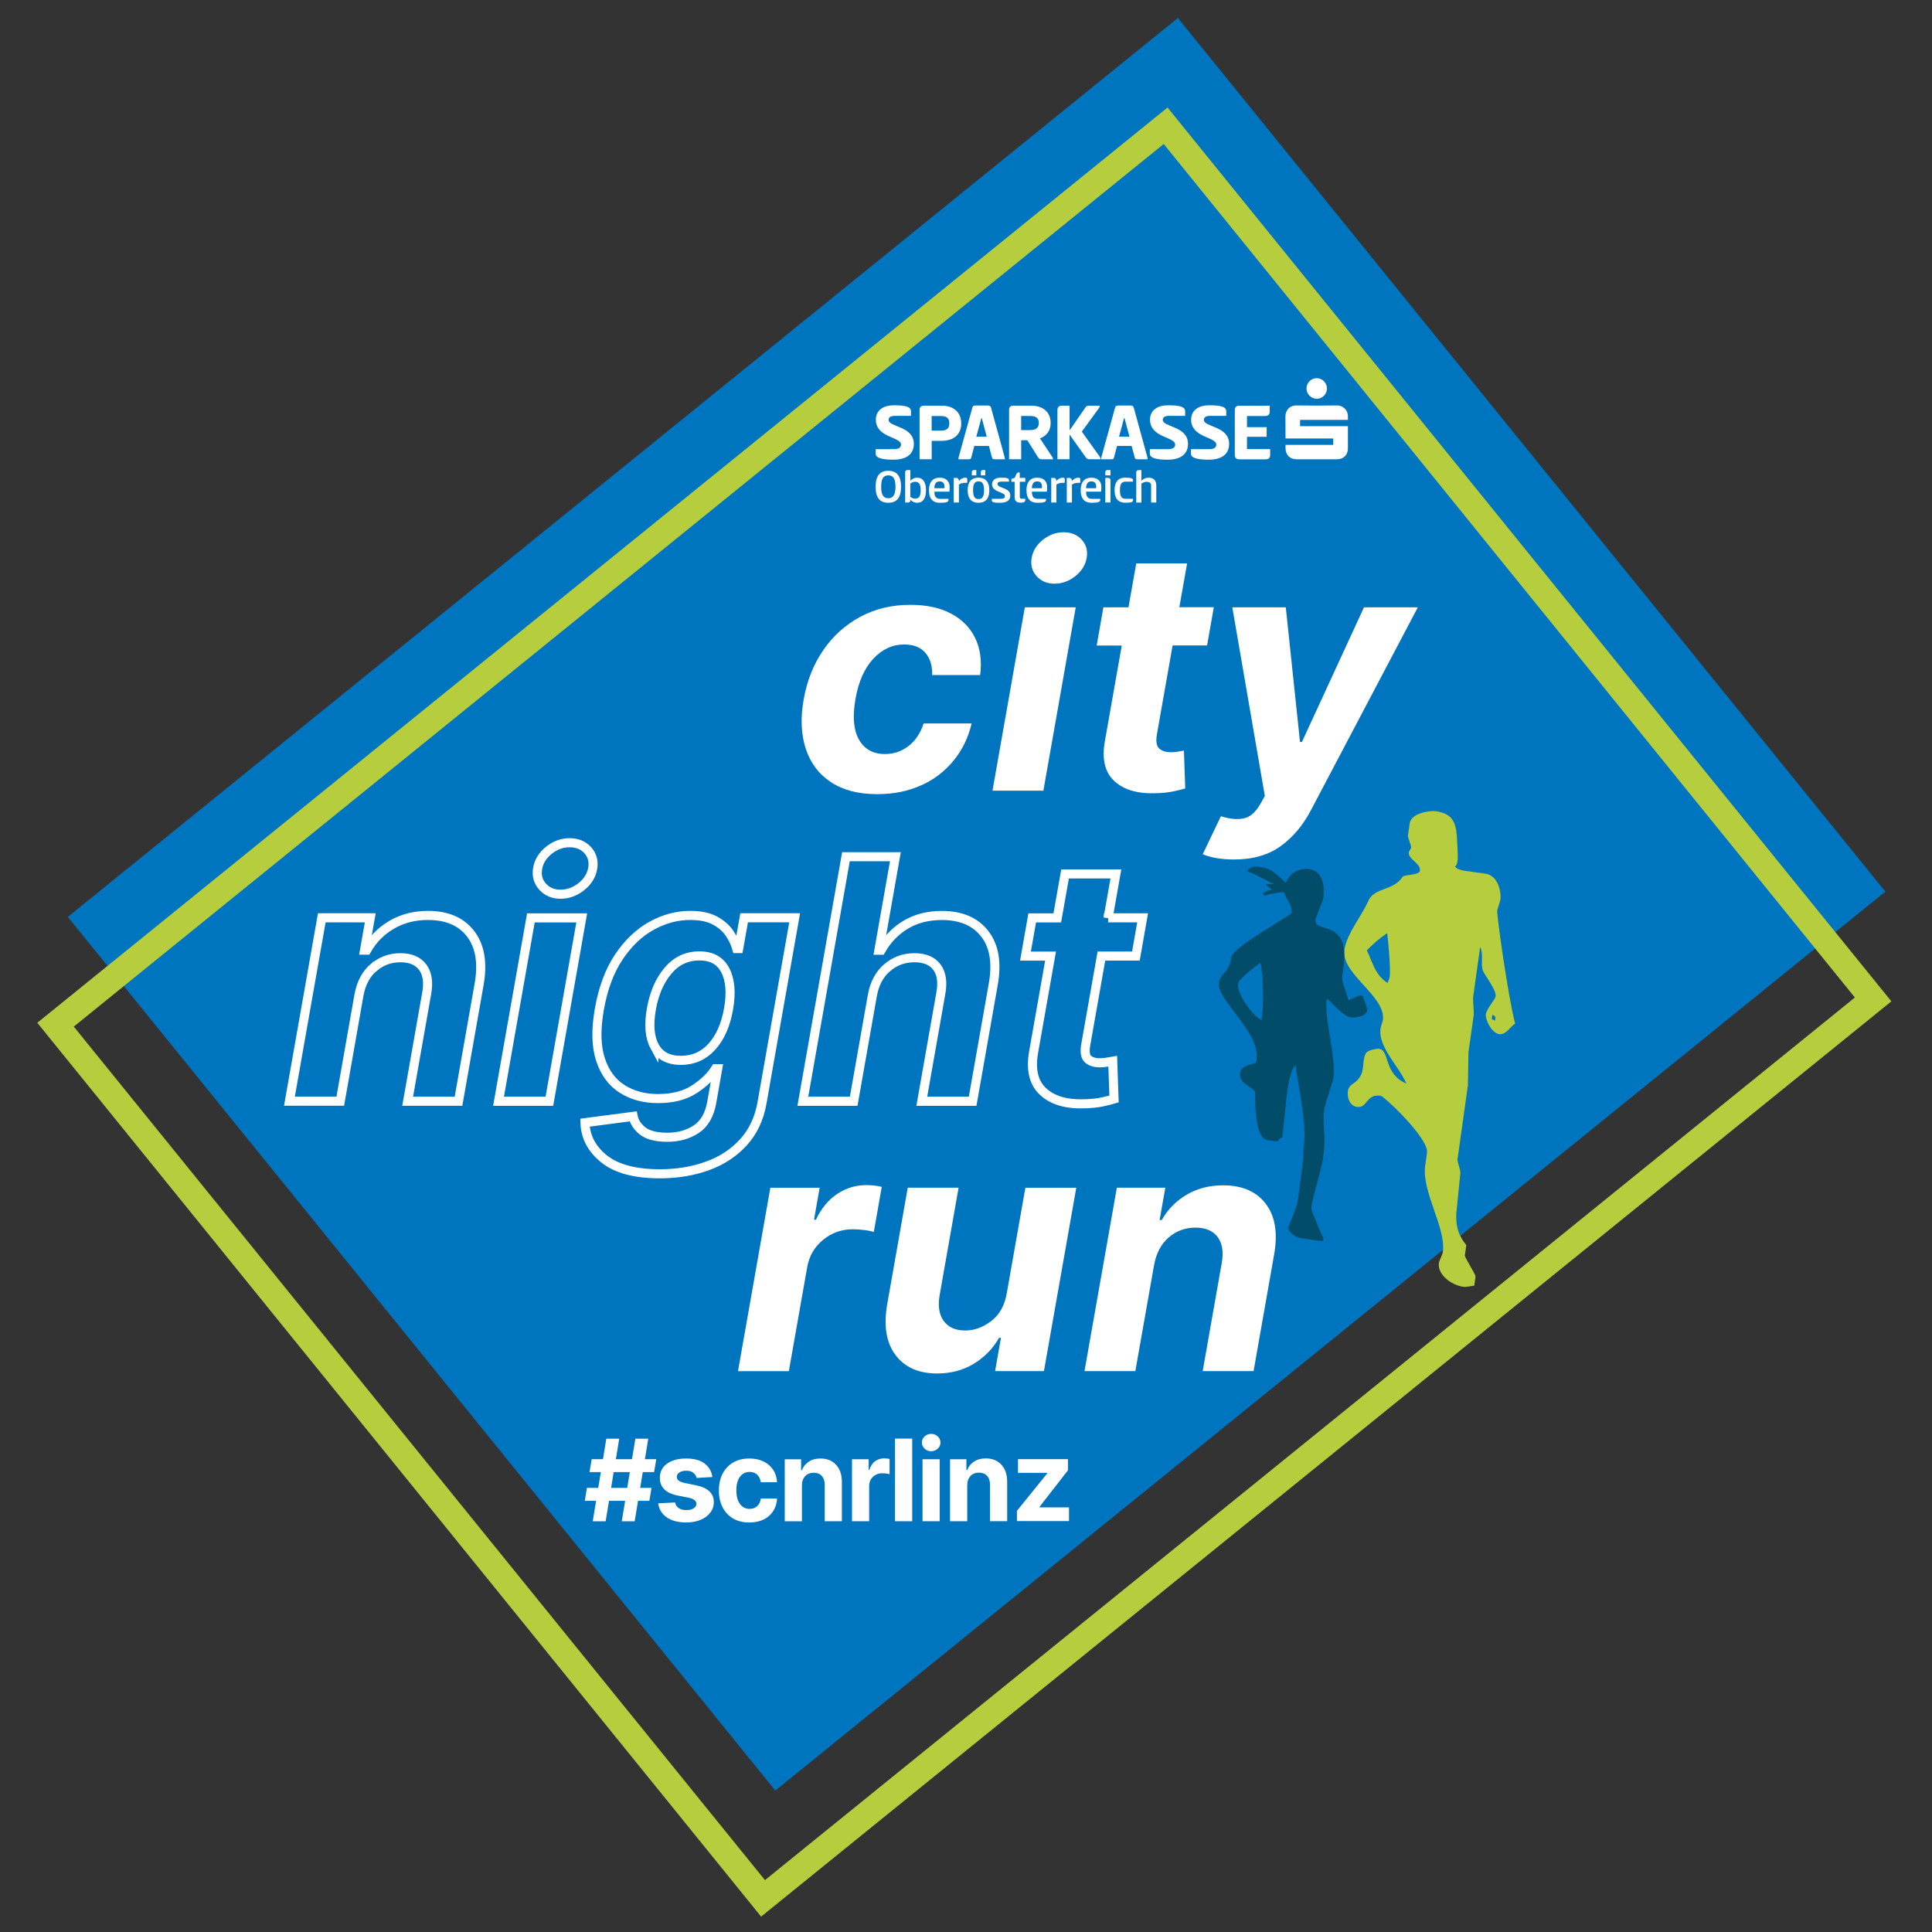 <?xml version="1.0" encoding="UTF-8"?><svg id="Ebene_1" xmlns="http://www.w3.org/2000/svg" xmlns:xlink="http://www.w3.org/1999/xlink" viewBox="0 0 425.2 425.2"><rect x="0" y="0" width="425.2" height="425.2" fill="#333333" stroke="none"/><defs><style>.cls-1{fill:#b6ce3e;}.cls-2{fill:#fff;}.cls-3{fill:#0075bf;}.cls-4{clip-path:url(#clippath-1);}.cls-5{stroke:#b6ce3e;stroke-width:5.71px;}.cls-5,.cls-6,.cls-7{fill:none;}.cls-8{fill:#004c69;}.cls-9{clip-path:url(#clippath);}.cls-7{stroke:#fff;stroke-width:2px;}</style><clipPath id="clippath"><rect class="cls-6" x="8.21" y="3.96" width="408.04" height="417.86"/></clipPath><clipPath id="clippath-1"><rect class="cls-6" x="167.18" y="69.4" width="144.46" height="56.93"/></clipPath></defs><rect class="cls-3" x="57.75" y="75.31" width="314.37" height="247.42" transform="translate(-77.35 179.61) rotate(-39)"/><g class="cls-9"><rect class="cls-5" x="55.05" y="99.03" width="314.37" height="247.42" transform="translate(-92.88 183.2) rotate(-39)"/><path class="cls-1" d="m328.44,223.38l-.13.95c.29.08.34.04.71.32l.11-.76c-.12-.25-.39-.52-.68-.51m-23.16-18.01c-1.77,1.21-3.2,2.45-4.48,3.79,1.2,2.4,1.81,5.47,4.58,7.17.15-.48.4-.98.46-1.41.26-1.87-.42-8.55-.55-9.55m10.63-26.86c5.1.72,4.59,4.07,4.89,9.33.12,2.28-.4,2.72-.59,2.93.78.79,2.05.86,3.25,1.03l3.43.48c2.8.39,3.53,4.02,3.3,5.69-.06.43-.64,2.04-.7,2.47-.12.89,2.3,18.35,3.94,24.87-1.13.65-2.01,2.51-3.5,2.29-1.63-.23-3.11-3.12-2.93-4.4.17-1.24,2.05-3.21,2.15-3.95.19-1.35-2.65-4.99-2.86-5.73-.46-1.61.25-3.37-.55-5.12l-1.56,11.12c-.02,1.22.21,3.34.15,3.78l-1.17,8.31-.12,7.25-2.29,16.32c-.07.43.59,2.02.64,2.93l-.9,8.92c-.08,1.95,0,4.35,2.2,6.98l-.32,2.31c-.05.43,2.43,4.2,2.35,4.63l-.28,2c-.84.12-1.88.33-2.32.27-2.78-.39-5.82-2.72-5.46-5.28.06-.43.8-1.92.86-2.36.76-5.39-4.69-13.28-3.88-19.04l.4-2.82c.45-3.21-9.5-12.47-10.19-12.57-3.3-.46-2.83,2.79-5.22,2.46-1.78-.25-2.15-2.34-2.01-3.38.28-2,1.77-1.33,2.96-3.8.6-1.24.25-3.06.92-4.48.42-.9,2.55-1.18,3.03-1.12,2.32.33.93,5.5,5.96,7.64-1.74-4.12-7.08-8.81-5.41-13.1,2.17-5.52-9-10.7-8.22-16.26.52-3.67,3.71-7.32,5.3-10.91,1.29-2.88,5.54-2.17,7.47-5.18.4-.63,3.71-.31,3.86-1.42.22-1.58-2.66-2.52-2.45-3.98.06-.43.44-.65.5-1.08.06-.43-.75-2.21-.69-2.64l.37-2.65c.34-2.39,4.57-2.88,5.7-2.72"/><path class="cls-8" d="m277.41,211.91c-.69.41-4.78,3.46-4.94,4.62-.32,2.3,3.67,7.56,5.21,7.94.04-1.21.29-1.9.28-4.18,0-2.46.02-5.54-.55-8.37m10.66-20.66c3.39.48,3.46,4.38,3.17,6.47-.06.43-1.65,4.2-1.71,4.63-.46,3.3,7.69-.47,6.14,10.54l-.31,2.22c-.09.61,1.39,4.81,1.46,5.02.62-.25,1.38-.67,2.36-1.07l.68.1c.43,1.01,1.1,2.7,1.04,3.14-.23,1.63-3.18,1.68-3.42,1.64-1.98-.28-4-3.02-5.42-4.13-.05.05-.04.07-.08.35-.56,4,2.14,12.5,1.49,17.13-.06.43-1.93,6.2-1.99,6.63-.59,4.19.5,5.27-.27,10.77-.47,3.37-2.19,8.04-2.63,11.15-.06.43,2.36,6.09,2.76,6.84,0,0-.2.17-.3.48l-4.79-.67c-.96-.11-2.85-1.35-2.7-2.39,0-.07,1.87-4.5,2.03-5.65,2.18-15.55.82-8.32,1.37-12.3.72-5.1-1.33-13.47-1.82-17.72-1.28.85-1.9,6.34-1.95,6.73l-.95,9.08c-.45.18-.79.59-1.08.98l-2.15-.3c-2.95-.4-2.71-8.44-2.8-10.74-1.28-1.28-3.58-1.97-3.29-4.01.24-1.67,2.19-1.75,3.53-2.34l.11-.81c.81-5.82-8.81-13.02-8.3-16.65.34-2.41,2.24-2.08,2.77-5.81.29-2.06,13.16-9.16,13.23-9.66.23-1.61-1.05-2.78-1.73-4.6-1.33.18-2.73.32-4.35.81,0,0-.04-.23-.22-.57.66-.39,1.43-.65,2.06-.77-.42-.25-1.05-.69-1.44-1.09.69-.24,1.39-.14,1.96-.07-1.71-.71-4.18-2.26-6.13-2.91,1.15-1.25,1.93-1.04,3.12-.87,2.24.31,3.12,1.33,5.48,3.44.95-2.3,3.09-3.3,5.09-3.02"/><path class="cls-2" d="m281.85,186.22c2.7-1.96,4.91-4.57,6.62-7.83l23.57-44.73h-11.85l-13.66,29.64h-.42l-3.13-29.64h-11.77l7.16,41.52-.96,1.71c-1.07,1.89-2.32,2.97-3.75,3.24-1.43.27-3.08.11-4.96-.49l-4,8.36c.75.33,1.72.61,2.92.83,1.2.22,2.5.33,3.92.33,4.17,0,7.61-.98,10.31-2.94m-22.3-52.56l1.71-9.67h-11.19l-1.71,9.67h-5.52l-1.48,8.41h5.52l-3.71,21.02c-.71,3.96-.01,6.91,2.11,8.84,2.12,1.94,5.23,2.82,9.32,2.64,1.46-.05,2.72-.2,3.78-.43,1.06-.24,1.88-.44,2.47-.62l-.29-8.33c-.29.05-.71.13-1.25.22-.54.1-1.08.14-1.6.14-1.12,0-1.98-.27-2.59-.82-.6-.54-.77-1.58-.5-3.13l3.45-19.55h7.59l1.48-8.41h-7.59Zm-22.88-6.87c1.39-1.11,2.22-2.45,2.49-4.01.27-1.56-.09-2.89-1.08-3.99-1-1.1-2.33-1.65-3.99-1.65s-3.16.55-4.55,1.65-2.22,2.43-2.49,3.99c-.27,1.56.09,2.9,1.08,4.01.99,1.11,2.32,1.67,3.96,1.67s3.19-.56,4.58-1.67m-7.04,47.23l7.12-40.36h-11.2l-7.12,40.36h11.2Zm-26.89-1.17c2.86-1.3,5.24-3.13,7.15-5.48,1.91-2.35,3.23-5.06,3.95-8.15h-10.56c-.71,2.15-1.83,3.82-3.35,4.98-1.52,1.17-3.24,1.75-5.17,1.75-2.61,0-4.51-1.05-5.71-3.17-1.2-2.11-1.45-5.09-.77-8.95.67-3.82,1.98-6.77,3.93-8.86s4.21-3.13,6.81-3.13c2.05,0,3.6.62,4.65,1.85,1.05,1.23,1.55,2.86,1.49,4.88h10.56c.39-3.12.03-5.83-1.1-8.15-1.13-2.31-2.9-4.11-5.33-5.39-2.43-1.28-5.4-1.92-8.93-1.92-4.08,0-7.76.88-11.03,2.64-3.27,1.76-5.98,4.2-8.14,7.33-2.15,3.13-3.6,6.76-4.32,10.89-.72,4.08-.56,7.69.47,10.83,1.03,3.14,2.88,5.58,5.54,7.34,2.66,1.76,6.06,2.64,10.19,2.64,3.59,0,6.82-.65,9.67-1.96"/><path class="cls-2" d="m257.2,272.35c1.67-1.44,3.63-2.17,5.89-2.17s3.88.7,4.91,2.09c1.03,1.39,1.32,3.32.87,5.79l-4.18,23.7h11.2l4.53-25.7c.83-4.71.21-8.42-1.85-11.13-2.06-2.71-5.2-4.06-9.4-4.06-3,0-5.66.69-8,2.06-2.34,1.38-4.17,3.24-5.49,5.58h-.47l1.26-7.12h-10.67l-7.12,40.36h11.19l4.12-23.33c.48-2.61,1.55-4.64,3.21-6.08m-39.03,18.38c-1.82,1.4-3.73,2.1-5.75,2.1-2.12,0-3.69-.69-4.71-2.08-1.02-1.38-1.32-3.27-.92-5.65l4.18-23.7h-11.19l-4.53,25.7c-.81,4.71-.2,8.42,1.84,11.13,2.04,2.71,5.09,4.06,9.15,4.06,3.03,0,5.73-.72,8.09-2.15,2.36-1.44,4.21-3.34,5.54-5.7h.42l-1.29,7.33h10.75l7.12-40.36h-11.2l-4.09,23.18c-.46,2.7-1.6,4.75-3.41,6.15m-44.56,11.04l4.03-22.84c.44-2.49,1.6-4.51,3.5-6.06,1.89-1.55,4.08-2.33,6.55-2.33.77,0,1.61.06,2.52.17.91.11,1.61.26,2.1.43l1.75-9.93c-1.06-.26-2.21-.39-3.45-.39-2.26,0-4.37.64-6.33,1.93-1.96,1.29-3.53,3.18-4.71,5.69h-.42l1.24-7.04h-10.85l-7.12,40.36h11.2Z"/><path class="cls-2" d="m235.27,334.77v-3.02h-6.5v-.1l6.27-8.06v-2.46h-11v3.02h6.45v.1l-6.68,8.26v2.25h11.46Zm-21.68-9.94c.48-.49,1.1-.73,1.86-.73s1.35.24,1.79.71c.43.47.65,1.12.64,1.96v8.01h3.78v-8.68c0-1.59-.43-2.85-1.29-3.76-.86-.92-2-1.37-3.42-1.37-1.01,0-1.87.23-2.58.7-.71.46-1.21,1.09-1.52,1.89h-.16v-2.41h-3.6v13.64h3.78v-7.88c0-.88.25-1.57.72-2.06m-7.21-6.02c.4-.38.6-.83.6-1.35s-.2-.98-.6-1.35c-.4-.37-.88-.56-1.45-.56s-1.04.19-1.44.56c-.4.37-.6.82-.6,1.35s.2.98.6,1.35c.4.38.88.56,1.44.56s1.04-.19,1.45-.56m.43,2.32h-3.78v13.64h3.78v-13.64Zm-9.83,13.64h3.78v-18.18h-3.78v18.18Zm-5.69,0v-7.71c0-.84.27-1.52.82-2.05.55-.52,1.24-.79,2.07-.79.26,0,.55.02.86.06.31.04.56.09.74.15v-3.36c-.37-.09-.77-.13-1.19-.13-.76,0-1.44.22-2.02.65-.59.43-1,1.08-1.25,1.92h-.14v-2.38h-3.67v13.64h3.78Zm-14.07-9.94c.48-.49,1.1-.73,1.86-.73s1.35.24,1.78.71c.43.47.65,1.12.64,1.96v8.01h3.78v-8.68c0-1.59-.43-2.85-1.29-3.76-.86-.92-2-1.37-3.42-1.37-1.01,0-1.87.23-2.58.7-.71.46-1.21,1.09-1.52,1.89h-.16v-2.41h-3.6v13.64h3.78v-7.88c0-.88.25-1.57.72-2.06m-9.13,9.54c.89-.44,1.58-1.06,2.09-1.85.51-.79.79-1.71.85-2.75h-3.57c-.11.73-.39,1.29-.83,1.68-.44.39-.99.59-1.64.59-.88,0-1.59-.36-2.12-1.07-.53-.71-.8-1.72-.8-3.02s.27-2.29.8-2.99c.53-.7,1.24-1.06,2.11-1.06.69,0,1.25.21,1.68.62.43.42.69.97.79,1.65h3.57c-.05-1.05-.34-1.97-.86-2.75-.52-.78-1.23-1.39-2.12-1.82-.9-.43-1.94-.65-3.13-.65-1.38,0-2.57.3-3.57.89s-1.77,1.42-2.31,2.48c-.54,1.06-.81,2.28-.81,3.68s.27,2.6.8,3.66c.54,1.06,1.31,1.89,2.31,2.48,1,.6,2.2.89,3.6.89,1.21,0,2.26-.22,3.15-.66m-13-12.33c-.99-.73-2.35-1.09-4.07-1.09s-3.15.38-4.2,1.14c-1.06.76-1.58,1.79-1.58,3.11-.01,2.07,1.3,3.37,3.94,3.9l2.36.47c1.15.23,1.73.68,1.75,1.36,0,.4-.21.73-.62.99-.41.26-.94.39-1.6.39s-1.23-.14-1.66-.43c-.43-.28-.7-.71-.82-1.26l-3.72.19c.18,1.3.8,2.33,1.87,3.08,1.07.76,2.51,1.13,4.31,1.13,1.18,0,2.22-.19,3.13-.56.91-.38,1.63-.9,2.15-1.58.52-.68.79-1.46.79-2.35,0-1.92-1.32-3.15-3.94-3.69l-2.47-.5c-.63-.14-1.08-.32-1.35-.54-.26-.22-.39-.5-.39-.82,0-.41.19-.74.6-.98.4-.25.9-.37,1.49-.37.66,0,1.18.16,1.56.47.38.31.62.69.72,1.13l3.46-.21c-.17-1.26-.74-2.25-1.74-2.97m-19.98,1.89h3.55l-.57,3.48h-3.55l.57-3.48Zm4.62,10.83l.74-4.51h2.49l.47-2.84h-2.49l.57-3.48h2.49l.48-2.84h-2.5l.74-4.51h-2.84l-.74,4.51h-3.55l.74-4.51h-2.84l-.74,4.51h-2.48l-.48,2.84h2.49l-.57,3.48h-2.49l-.47,2.84h2.49l-.74,4.51h2.84l.74-4.51h3.55l-.74,4.51h2.84Z"/><path class="cls-7" d="m243.88,202.01l1.71-9.67h-11.19l-1.71,9.67h-5.52l-1.48,8.41h5.52l-3.71,21.02c-.72,3.96-.01,6.91,2.11,8.84,2.12,1.94,5.23,2.82,9.32,2.64,1.46-.05,2.72-.2,3.78-.43,1.06-.24,1.88-.44,2.47-.62l-.29-8.33c-.29.05-.71.13-1.25.22-.54.1-1.08.14-1.6.14-1.12,0-1.99-.27-2.59-.81-.6-.54-.77-1.59-.5-3.13l3.45-19.55h7.59l1.48-8.41h-7.59Zm-48.61,10.94c1.7-1.44,3.69-2.17,5.97-2.17s3.93.69,4.96,2.08c1.03,1.38,1.31,3.32.85,5.81l-4.18,23.7h11.19l4.53-25.7c.85-4.73.24-8.44-1.85-11.14-2.08-2.7-5.22-4.05-9.43-4.05-3.07,0-5.73.68-7.99,2.04-2.26,1.36-4.07,3.23-5.42,5.61h-.47l3.63-20.58h-10.88l-9.49,53.82h11.19l4.12-23.34c.48-2.61,1.57-4.64,3.27-6.08Zm-51.19,17.38c-1.1-2.03-1.34-4.79-.72-8.28.61-3.43,1.82-6.24,3.65-8.41,1.83-2.17,4.13-3.26,6.9-3.26s4.62,1.06,5.72,3.18c1.1,2.12,1.33,4.95.71,8.49-.63,3.56-1.86,6.33-3.69,8.33-1.83,2-4.1,2.99-6.8,2.99s-4.67-1.01-5.77-3.05Zm11.66,26.26c3.17-1.17,5.8-2.9,7.9-5.22,2.1-2.31,3.45-5.19,4.06-8.62l7.19-40.76h-11.12l-1.2,6.78h-.42c-.3-1.1-.82-2.22-1.57-3.34-.75-1.12-1.82-2.06-3.21-2.82-1.39-.76-3.21-1.14-5.47-1.14-2.94,0-5.79.77-8.54,2.3s-5.14,3.82-7.18,6.87c-2.04,3.05-3.46,6.87-4.27,11.46-.79,4.47-.71,8.15.24,11.06.95,2.91,2.54,5.07,4.77,6.49,2.23,1.42,4.86,2.13,7.89,2.13,3.22,0,5.88-.68,7.98-2.04,2.1-1.36,3.66-2.87,4.69-4.53h.47l-1.3,7.38c-.49,2.77-1.63,4.74-3.42,5.93-1.79,1.18-3.91,1.77-6.34,1.77s-4.29-.46-5.45-1.38c-1.16-.92-1.86-1.99-2.1-3.22l-10.6,1.39c.11,3.17,1.52,5.84,4.24,8,2.72,2.16,6.79,3.25,12.22,3.25,3.85,0,7.36-.58,10.53-1.75Zm-27.79-61.46c1.39-1.11,2.22-2.45,2.49-4.01.27-1.56-.09-2.89-1.08-4-1-1.1-2.33-1.65-3.99-1.65s-3.16.55-4.55,1.65c-1.39,1.1-2.22,2.44-2.49,4-.28,1.56.08,2.89,1.08,4.01,1,1.11,2.32,1.67,3.96,1.67s3.19-.56,4.58-1.67Zm-7.04,47.24l7.12-40.36h-11.19l-7.12,40.36h11.19Zm-38.68-29.42c1.66-1.44,3.63-2.17,5.89-2.17s3.88.7,4.91,2.09c1.03,1.39,1.32,3.32.87,5.79l-4.18,23.7h11.19l4.53-25.7c.83-4.71.22-8.42-1.85-11.13-2.06-2.71-5.2-4.06-9.4-4.06-3,0-5.66.69-8,2.06-2.34,1.38-4.17,3.24-5.49,5.58h-.47l1.26-7.12h-10.67l-7.12,40.36h11.19l4.11-23.34c.48-2.61,1.55-4.64,3.21-6.08Z"/></g><g class="cls-4"><path class="cls-2" d="m196.75,89.2c2.38,0,3.74.26,3.74,1.31v1.01h-3.48c-1.03,0-1.44.31-1.44.9,0,1.6,5.55,1.33,5.55,5.27,0,1.88-1.16,3.48-4.53,3.48-2.12,0-3.87-.29-3.87-1.31v-1.01h4c1.05,0,1.57-.33,1.57-1.01,0-1.73-5.53-1.47-5.53-5.49,0-1.77,1.25-3.15,4-3.15"/><path class="cls-2" d="m202.37,90.28c0-.64.28-1,.96-1h3.91c2.76,0,4.31,1.57,4.31,3.91s-1.55,3.83-4.31,3.83h-2.19v4.05h-2.67v-10.8Zm2.67,1.27v3.23h2.01c1.12,0,1.88-.35,1.88-1.62s-.75-1.6-1.88-1.6h-2.01Z"/><path class="cls-2" d="m217.3,89.25c.48,0,.7.06.81.46l3,10.93c.04.17.06.33.06.44h-2.12c-.48,0-.63-.02-.74-.42l-.66-2.51h-3.22l-.66,2.51c-.09.41-.24.42-.72.42h-2.12c0-.11.02-.26.05-.44l3.02-10.93c.11-.41.33-.46.81-.46h2.49Zm-2.43,6.87h2.3l-1.1-4.11h-.09l-1.11,4.11Z"/><path class="cls-2" d="m222.07,90.28c0-.64.28-1,.96-1h3.89c2.76,0,4.31,1.53,4.31,3.8,0,1.64-.81,2.84-2.36,3.39l2.73,4.11c.09.17.17.33.17.5h-2.4c-.5,0-.68-.04-.99-.54l-2.27-3.65h-1.36v4.18h-2.67v-10.8Zm2.67,1.27v3.1h1.99c1.12,0,1.9-.4,1.9-1.57s-.77-1.53-1.9-1.53h-1.99Z"/><path class="cls-2" d="m235.38,94.74l3.43-4.96c.28-.42.42-.5.77-.5h2.47c0,.17-.04.31-.16.5l-3.8,5.21,3.98,5.58c.09.15.17.33.17.5h-2.36c-.52,0-.68-.04-1.01-.54l-3.48-4.9v5.44h-2.67v-10.78c0-.66.29-1.01.98-1.01h1.7v5.45Z"/><path class="cls-2" d="m248.71,89.25c.48,0,.7.06.81.46l3,10.93c.04.17.06.33.06.44h-2.12c-.48,0-.63-.02-.74-.42l-.66-2.51h-3.22l-.66,2.51c-.09.41-.24.42-.72.42h-2.12c0-.11.02-.26.05-.44l3.02-10.93c.11-.41.33-.46.81-.46h2.49Zm-2.43,6.87h2.3l-1.1-4.11h-.09l-1.11,4.11Z"/><path class="cls-2" d="m257.09,89.2c2.38,0,3.74.26,3.74,1.31v1.01h-3.48c-1.03,0-1.44.31-1.44.9,0,1.6,5.55,1.33,5.55,5.27,0,1.88-1.16,3.48-4.53,3.48-2.12,0-3.87-.29-3.87-1.31v-1.01h4c1.05,0,1.57-.33,1.57-1.01,0-1.73-5.53-1.47-5.53-5.49,0-1.77,1.25-3.15,4-3.15"/><path class="cls-2" d="m266.14,89.2c2.38,0,3.74.26,3.74,1.31v1.01h-3.48c-1.03,0-1.44.31-1.44.9,0,1.6,5.55,1.33,5.55,5.27,0,1.88-1.16,3.48-4.53,3.48-2.12,0-3.87-.29-3.87-1.31v-1.01h4c1.05,0,1.57-.33,1.57-1.01,0-1.73-5.53-1.47-5.53-5.49,0-1.77,1.25-3.15,4-3.15"/><path class="cls-2" d="m271.76,90.3c0-.66.29-1.01.98-1.01h6.71v1.29c0,.66-.35.98-1.05.98h-3.96v2.45h4.33v2.12h-4.33v2.71h5.1v1.29c0,.66-.35.96-1.03.96h-5.77c-.68,0-.98-.35-.98-1.01v-9.77Z"/><path class="cls-2" d="m282.9,97.91h10.52v-1.41h-10.5c0-.16,0-3.35-.02-4.82-.02-1.26.84-2.48,2.46-2.45,2.95.05,5.91.05,8.86,0,1.27-.02,2.43.91,2.43,2.43,0,.21,0,.47,0,.75h-10.53v1.38h10.53c0,.19,0,3.38,0,4.86,0,1.49-.96,2.43-2.47,2.43-2.93,0-5.85,0-8.78,0-1.52,0-2.48-.95-2.48-2.47,0-.21,0-.42,0-.69"/><path class="cls-2" d="m289.78,87.75c-1.25,0-2.25-1.03-2.24-2.28,0-1.24,1.02-2.24,2.25-2.24,1.23,0,2.24,1.01,2.25,2.25,0,1.26-1.01,2.28-2.25,2.28"/><path class="cls-2" d="m192.71,107.13c0-2.43.96-3.52,2.79-3.52s2.81,1.09,2.81,3.52-.96,3.52-2.81,3.52-2.79-1.08-2.79-3.52m1.22,0c0,1.91.58,2.52,1.57,2.52s1.58-.62,1.58-2.52-.58-2.51-1.58-2.51-1.57.62-1.57,2.51"/><path class="cls-2" d="m201.82,110.65c-.64,0-1.15-.33-1.47-.67v.15c0,.26-.15.47-.55.47h-.59v-6.61c0-.33.12-.54.5-.54h.64v2.36c.32-.36.83-.68,1.47-.68,1.36,0,1.98,1.06,1.98,2.76s-.62,2.76-1.98,2.76m-.4-4.62c-.42,0-.78.17-1.07.4v2.91c.29.23.65.4,1.07.4.88,0,1.2-.64,1.2-1.85s-.32-1.86-1.2-1.86"/><path class="cls-2" d="m208.74,109.79v.3c0,.44-.6.56-1.91.56-1.82,0-2.38-1.24-2.38-2.76s.6-2.76,2.37-2.76c1.43,0,2.18.82,2.18,2.05,0,.27,0,.48-.05,1.02h-3.31c0,1.16.43,1.59,1.33,1.59h1.78Zm-.89-2.35c.01-.1.01-.29.01-.41,0-.49-.21-1.08-1.03-1.08-.76,0-1.16.43-1.2,1.49h2.22Z"/><path class="cls-2" d="m209.9,110.6v-5.41h.6c.37,0,.52.27.54.68.44-.57,1.01-.74,1.44-.74.19,0,.39.05.39.27v.85h-.27c-.83,0-1.24.17-1.56.4v3.95h-1.14Z"/><path class="cls-2" d="m212.97,107.89c0-1.52.55-2.76,2.38-2.76s2.38,1.25,2.38,2.76-.55,2.76-2.38,2.76-2.38-1.25-2.38-2.76m1.9-3.27h-.99v-.63c0-.35.13-.54.49-.54h.5v1.17Zm1.7,3.27c0-1.26-.28-1.95-1.21-1.95s-1.2.69-1.2,1.95.27,1.95,1.2,1.95,1.21-.68,1.21-1.95m.27-3.27h-.98v-.63c0-.35.13-.54.49-.54h.49v1.17Z"/><path class="cls-2" d="m220.32,105.13c1.04,0,1.74.03,1.74.55v.31h-1.75c-.49,0-.78.21-.78.51,0,1.02,2.82.73,2.82,2.56,0,.89-.57,1.59-2.22,1.59-.96,0-1.85,0-1.85-.5v-.37h1.95c.65,0,.93-.19.93-.63,0-.92-2.83-.76-2.83-2.58,0-.91.74-1.45,1.99-1.45"/><path class="cls-2" d="m224.44,105.18h1.21v.85h-1.21v3.15c0,.42.05.59.42.59h.79v.28c0,.45-.39.58-1.01.58-1.24,0-1.34-.66-1.34-1.45v-3.15h-.71v-.63l.71-.22.41-.87c.12-.23.21-.32.41-.32h.31v1.19Z"/><path class="cls-2" d="m230.2,109.79v.3c0,.44-.6.56-1.91.56-1.82,0-2.38-1.24-2.38-2.76s.6-2.76,2.37-2.76c1.43,0,2.18.82,2.18,2.05,0,.27,0,.48-.05,1.02h-3.31c0,1.16.43,1.59,1.33,1.59h1.78Zm-.89-2.35c.01-.1.01-.29.01-.41,0-.49-.21-1.08-1.03-1.08-.76,0-1.16.43-1.2,1.49h2.22Z"/><path class="cls-2" d="m231.36,110.6v-5.41h.6c.37,0,.52.27.54.68.44-.57,1.01-.74,1.44-.74.19,0,.39.05.39.27v.85h-.27c-.83,0-1.24.17-1.56.4v3.95h-1.14Z"/><path class="cls-2" d="m234.78,110.6v-5.41h.6c.37,0,.52.27.54.68.44-.57,1.01-.74,1.44-.74.19,0,.39.05.39.27v.85h-.27c-.83,0-1.24.17-1.56.4v3.95h-1.14Z"/><path class="cls-2" d="m242.13,109.79v.3c0,.44-.6.56-1.91.56-1.82,0-2.38-1.24-2.38-2.76s.6-2.76,2.37-2.76c1.43,0,2.18.82,2.18,2.05,0,.27,0,.48-.05,1.02h-3.31c0,1.16.43,1.59,1.33,1.59h1.78Zm-.89-2.35c.01-.1.01-.29.01-.41,0-.49-.21-1.08-1.03-1.08-.76,0-1.16.43-1.2,1.49h2.22Z"/><path class="cls-2" d="m244.4,104.62h-1.14v-.63c0-.35.13-.54.49-.54h.65v1.17Zm-1.14.56h.64c.36,0,.5.2.5.54v4.87h-1.14v-5.41Z"/><path class="cls-2" d="m247.68,105.13c1.23,0,1.68.13,1.68.59v.28h-1.57c-.93,0-1.31.45-1.31,1.89s.38,1.89,1.31,1.89h1.57v.29c0,.46-.44.57-1.68.57-1.85,0-2.38-1.25-2.38-2.76s.53-2.76,2.38-2.76"/><path class="cls-2" d="m251.22,105.81c.47-.49,1.03-.68,1.59-.68,1.13,0,1.67.68,1.67,1.68v3.79h-1.14v-3.73c0-.6-.38-.83-.99-.83-.41,0-.83.17-1.14.4v4.17h-1.14v-6.6c0-.35.14-.54.5-.54h.64v2.36Z"/></g></svg>